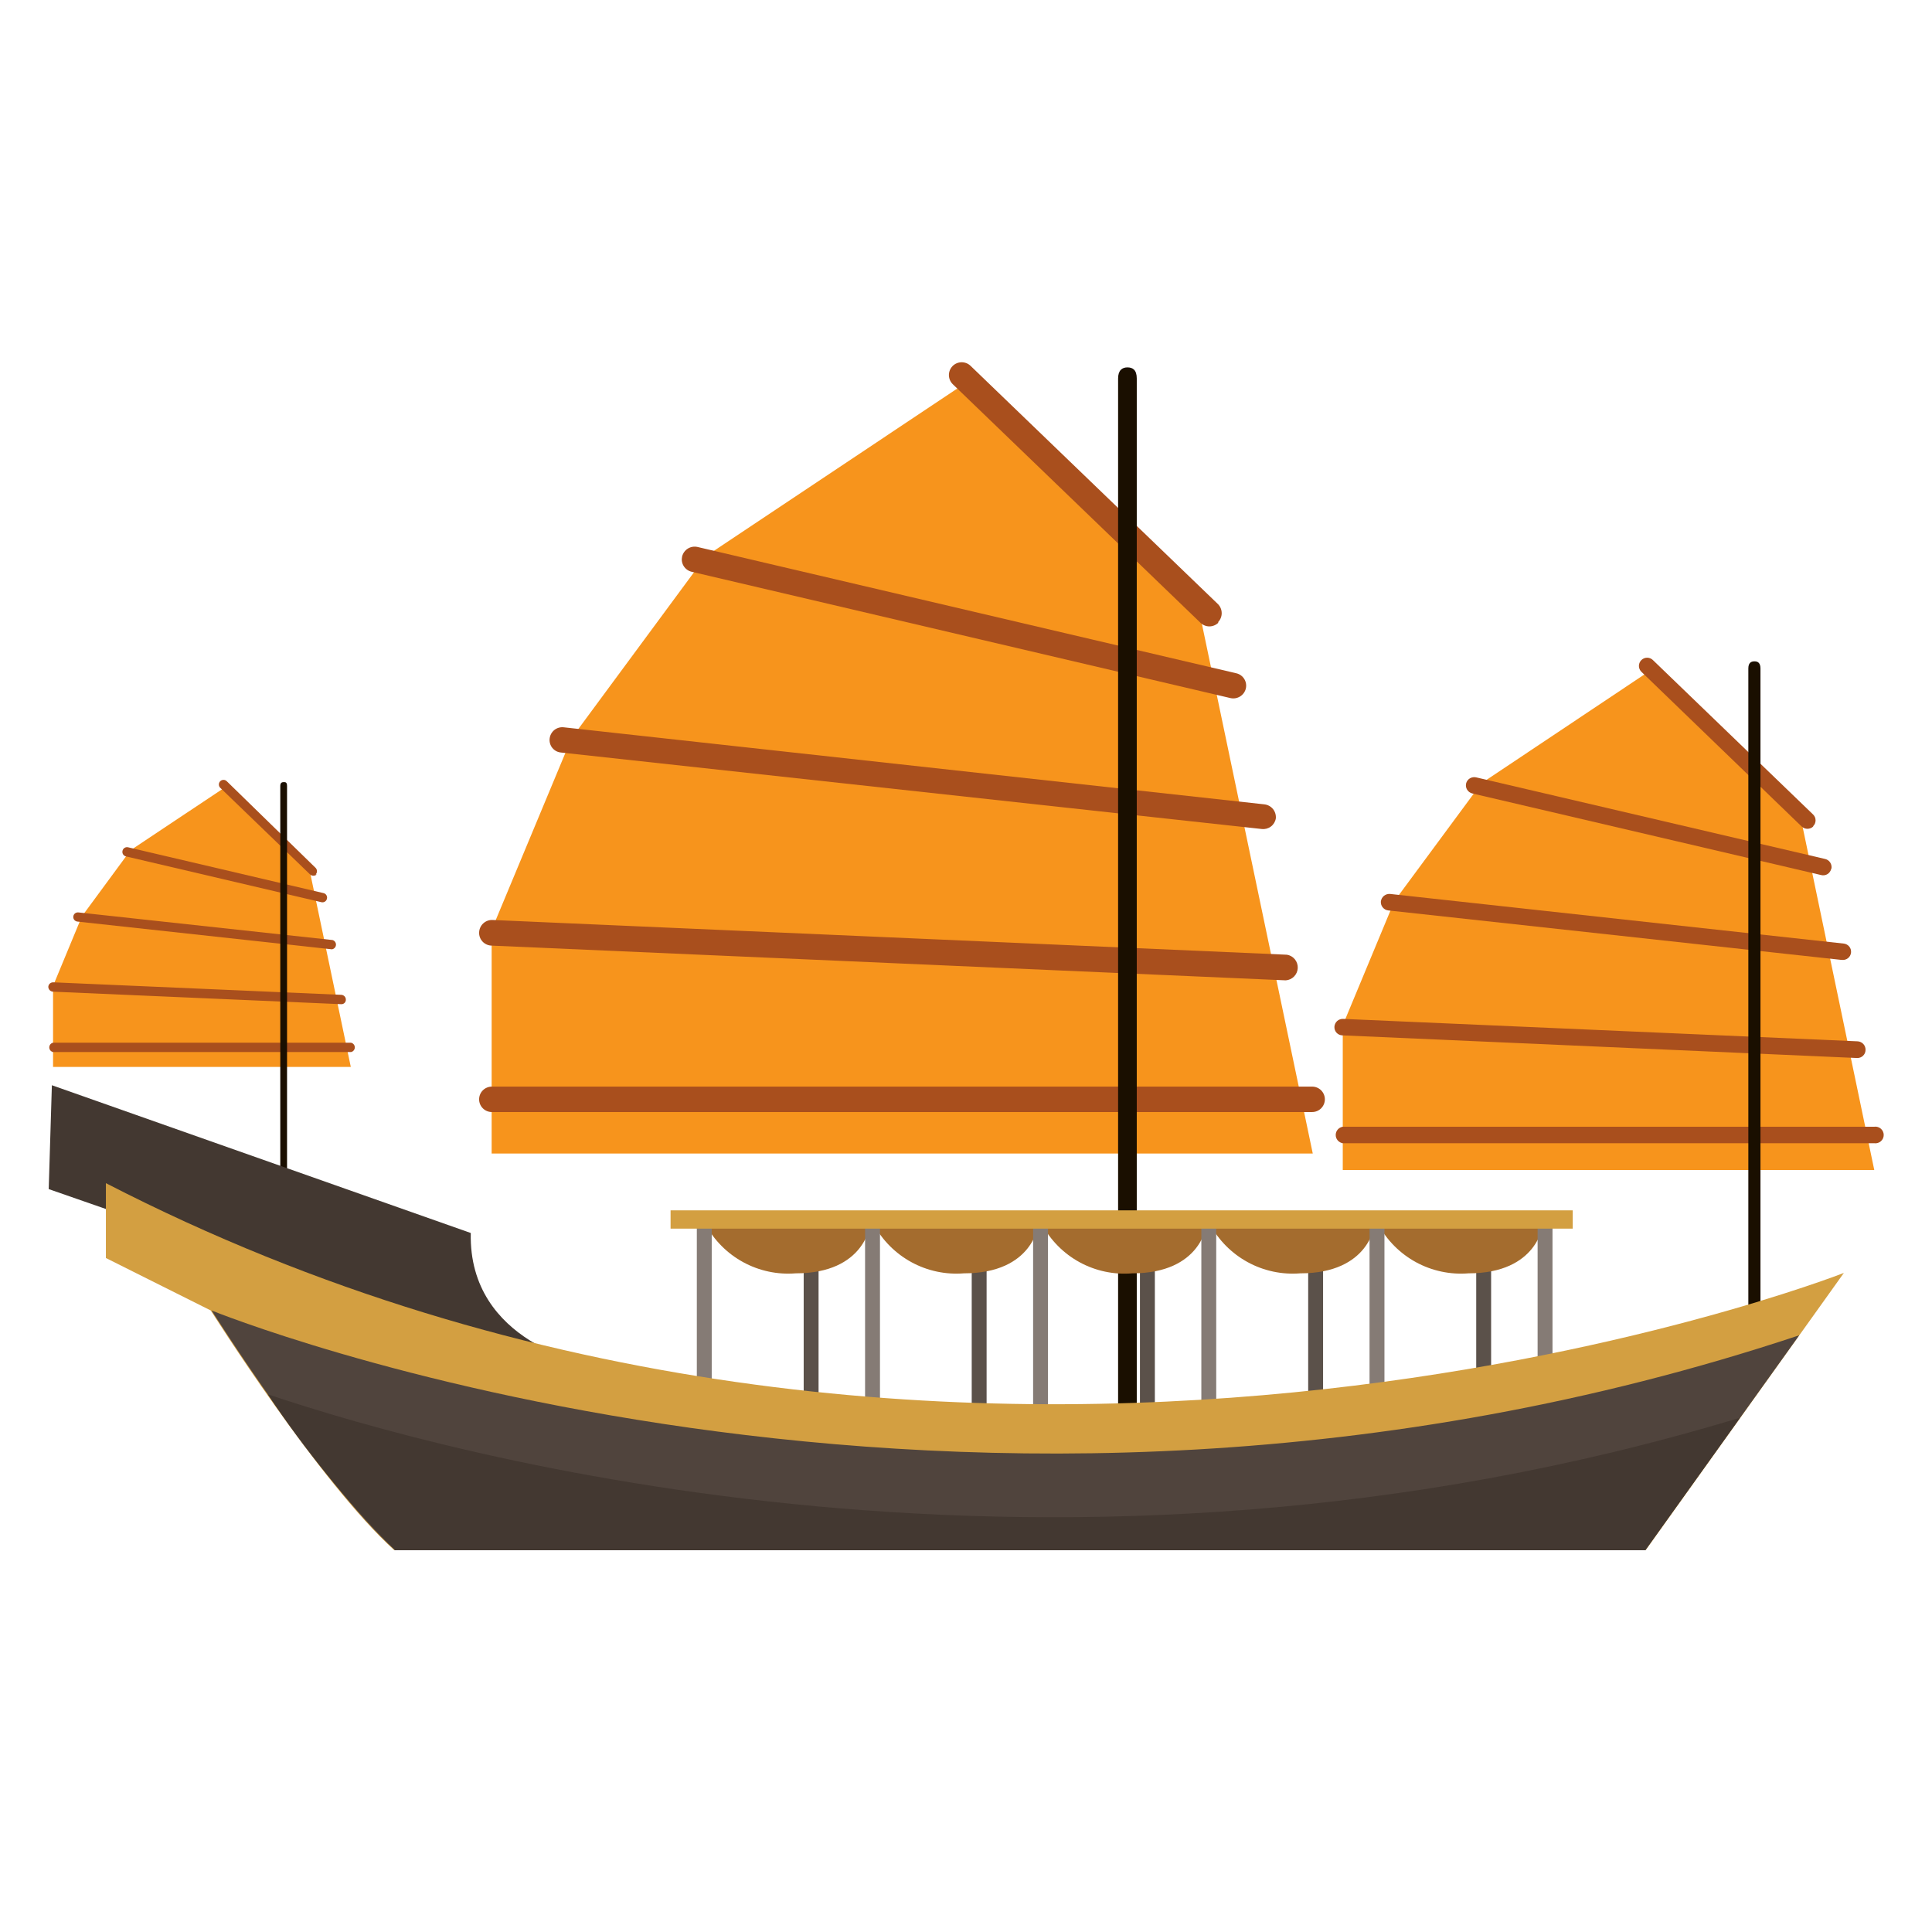 <svg xmlns="http://www.w3.org/2000/svg" width="80" height="80" viewBox="0 0 80 80" fill="none"><path d="M49.597 25.016L54.359 47.766H20.358V38.505L23.665 30.568L29.225 23.034L39.941 15.887L49.597 25.016Z" fill="#F7941C"></path><path d="M53.24 40.594L20.341 39.155C20.272 39.152 20.204 39.135 20.142 39.105C20.079 39.076 20.023 39.035 19.976 38.983C19.929 38.932 19.893 38.872 19.87 38.807C19.846 38.742 19.836 38.673 19.84 38.604V38.604C19.846 38.463 19.907 38.331 20.01 38.236C20.113 38.14 20.25 38.089 20.39 38.094L53.289 39.533C53.419 39.554 53.536 39.622 53.619 39.724C53.701 39.826 53.743 39.955 53.737 40.086C53.731 40.217 53.677 40.341 53.586 40.434C53.494 40.528 53.371 40.585 53.24 40.594V40.594Z" fill="#A94F1D"></path><path d="M20.365 44.994H54.333C54.473 44.994 54.607 45.05 54.706 45.148C54.804 45.247 54.86 45.381 54.86 45.521C54.86 45.66 54.804 45.794 54.706 45.893C54.607 45.992 54.473 46.047 54.333 46.047H20.365C20.226 46.047 20.092 45.992 19.993 45.893C19.894 45.794 19.839 45.66 19.839 45.521C19.839 45.381 19.894 45.247 19.993 45.148C20.092 45.05 20.226 44.994 20.365 44.994V44.994Z" fill="#A94F1D"></path><path d="M52.245 34.327L23.228 31.16C23.159 31.154 23.092 31.134 23.031 31.102C22.97 31.069 22.916 31.025 22.872 30.971C22.828 30.918 22.796 30.856 22.777 30.789C22.757 30.723 22.751 30.653 22.759 30.585C22.767 30.515 22.787 30.448 22.821 30.387C22.854 30.326 22.899 30.272 22.953 30.228C23.008 30.185 23.07 30.152 23.137 30.133C23.204 30.114 23.274 30.108 23.343 30.116L52.36 33.307C52.499 33.324 52.626 33.394 52.714 33.503C52.801 33.612 52.843 33.752 52.829 33.891C52.806 34.025 52.733 34.145 52.624 34.226C52.516 34.307 52.38 34.343 52.245 34.327V34.327Z" fill="#A94F1D"></path><path d="M51.587 28.512C51.554 28.647 51.469 28.765 51.351 28.838C51.232 28.912 51.09 28.937 50.954 28.907L28.64 23.676C28.573 23.66 28.509 23.632 28.452 23.591C28.396 23.551 28.348 23.5 28.311 23.441C28.274 23.383 28.25 23.317 28.238 23.248C28.227 23.18 28.23 23.11 28.245 23.043V23.043C28.279 22.907 28.363 22.79 28.482 22.716C28.6 22.643 28.742 22.618 28.879 22.648L51.192 27.879C51.26 27.894 51.324 27.923 51.38 27.963C51.437 28.003 51.485 28.055 51.521 28.113C51.558 28.172 51.583 28.238 51.594 28.306C51.605 28.375 51.603 28.445 51.587 28.512V28.512Z" fill="#A94F1D"></path><path d="M50.452 25.782C50.403 25.831 50.345 25.87 50.28 25.897C50.216 25.924 50.147 25.938 50.078 25.938C50.008 25.938 49.939 25.924 49.875 25.897C49.811 25.87 49.752 25.831 49.703 25.782L39.455 15.912C39.405 15.864 39.365 15.806 39.337 15.743C39.309 15.679 39.294 15.611 39.292 15.541C39.291 15.472 39.303 15.402 39.328 15.338C39.353 15.273 39.391 15.214 39.439 15.163C39.487 15.113 39.544 15.073 39.608 15.045C39.672 15.017 39.74 15.002 39.81 15C39.879 14.999 39.948 15.011 40.013 15.036C40.078 15.061 40.137 15.099 40.187 15.147L50.435 25.017C50.533 25.116 50.588 25.251 50.588 25.391C50.588 25.531 50.533 25.665 50.435 25.765L50.452 25.782Z" fill="#A94F1D"></path><path d="M46.684 15.213C46.898 15.213 47.071 15.311 47.071 15.673V60.251C47.071 60.613 46.898 60.909 46.684 60.909C46.471 60.909 46.298 60.613 46.298 60.251V15.673C46.298 15.328 46.471 15.213 46.684 15.213Z" fill="#1A0F00"></path><path d="M61.127 59.996H61.744V50.365H61.127V59.996Z" fill="#5B514A"></path><path d="M54.169 59.996H54.786V50.365H54.169V59.996Z" fill="#5B514A"></path><path d="M47.203 59.996H47.82V50.365H47.203V59.996Z" fill="#5B514A"></path><path d="M40.237 59.996H40.853V50.365H40.237V59.996Z" fill="#5B514A"></path><path d="M33.279 59.996H33.895V50.365H33.279V59.996Z" fill="#5B514A"></path><path d="M63.891 50.686C63.891 50.686 63.694 52.726 60.807 52.726C60.052 52.787 59.296 52.626 58.631 52.264C57.967 51.901 57.422 51.353 57.065 50.686H63.891Z" fill="#A46C2E"></path><path d="M63.669 59.996H64.286V50.365H63.669V59.996Z" fill="#857B75"></path><path d="M56.925 50.686C56.925 50.686 56.728 52.726 53.841 52.726C53.086 52.787 52.33 52.626 51.666 52.264C51.001 51.901 50.456 51.353 50.099 50.686H56.925Z" fill="#A46C2E"></path><path d="M56.71 59.996H57.327V50.365H56.71V59.996Z" fill="#857B75"></path><path d="M49.966 50.686C49.966 50.686 49.769 52.726 46.882 52.726C46.127 52.789 45.37 52.629 44.705 52.267C44.04 51.904 43.496 51.355 43.14 50.686H49.966Z" fill="#A46C2E"></path><path d="M49.745 59.996H50.361V50.365H49.745V59.996Z" fill="#857B75"></path><path d="M42.999 50.686C42.999 50.686 42.802 52.726 39.915 52.726C39.16 52.787 38.404 52.626 37.74 52.264C37.075 51.901 36.531 51.353 36.173 50.686H42.999Z" fill="#A46C2E"></path><path d="M42.779 59.996H43.395V50.365H42.779V59.996Z" fill="#857B75"></path><path d="M36.034 50.686C36.034 50.686 35.836 52.726 32.949 52.726C32.195 52.787 31.439 52.626 30.774 52.264C30.109 51.901 29.565 51.353 29.207 50.686H36.034Z" fill="#A46C2E"></path><path d="M35.821 59.996H36.438V50.365H35.821V59.996Z" fill="#857B75"></path><path d="M28.854 59.996H29.471V50.365H28.854V59.996Z" fill="#857B75"></path><path d="M27.767 50.875L65.124 50.875V50.118L27.767 50.118V50.875Z" fill="#D39F41"></path><path d="M12.799 35.931L14.526 44.18H2.197V40.825L3.39 37.946L5.405 35.207L9.295 32.616L12.799 35.931Z" fill="#F7941C"></path><path d="M14.123 41.581L2.189 41.063C2.138 41.059 2.089 41.035 2.054 40.997C2.019 40.959 2 40.909 2 40.857C2.004 40.806 2.028 40.759 2.066 40.725C2.105 40.692 2.155 40.674 2.206 40.676L14.14 41.194C14.191 41.199 14.238 41.222 14.272 41.261C14.305 41.299 14.323 41.349 14.321 41.4C14.321 41.425 14.316 41.45 14.305 41.473C14.295 41.496 14.28 41.517 14.262 41.534C14.243 41.551 14.221 41.564 14.197 41.572C14.174 41.58 14.148 41.583 14.123 41.581V41.581Z" fill="#A94F1D"></path><path d="M2.197 43.177H14.534C14.579 43.186 14.619 43.21 14.647 43.245C14.676 43.281 14.692 43.325 14.692 43.37C14.692 43.415 14.676 43.459 14.647 43.495C14.619 43.53 14.579 43.554 14.534 43.563H2.197C2.153 43.554 2.113 43.53 2.084 43.495C2.056 43.459 2.04 43.415 2.04 43.37C2.04 43.325 2.056 43.281 2.084 43.245C2.113 43.21 2.153 43.186 2.197 43.177Z" fill="#A94F1D"></path><path d="M13.761 39.311L3.2 38.16C3.176 38.157 3.151 38.149 3.13 38.136C3.108 38.124 3.089 38.107 3.073 38.087C3.058 38.067 3.047 38.044 3.04 38.02C3.034 37.996 3.033 37.971 3.036 37.946C3.042 37.897 3.067 37.852 3.105 37.822C3.144 37.791 3.193 37.777 3.242 37.781L13.769 38.925C13.814 38.937 13.852 38.965 13.878 39.004C13.904 39.042 13.916 39.089 13.911 39.135C13.906 39.181 13.885 39.224 13.851 39.256C13.818 39.288 13.774 39.308 13.728 39.311H13.761Z" fill="#A94F1D"></path><path d="M5.074 35.225L5.072 35.234C5.049 35.335 5.112 35.437 5.213 35.461L13.309 37.358C13.411 37.382 13.513 37.319 13.537 37.217L13.539 37.209C13.562 37.108 13.499 37.006 13.398 36.982L5.302 35.084C5.2 35.061 5.098 35.124 5.074 35.225Z" fill="#A94F1D"></path><path d="M13.112 36.21C13.074 36.243 13.026 36.262 12.976 36.262C12.926 36.262 12.878 36.243 12.841 36.21L9.123 32.624C9.105 32.607 9.09 32.586 9.079 32.563C9.069 32.54 9.063 32.516 9.063 32.49C9.062 32.465 9.066 32.44 9.075 32.416C9.084 32.393 9.097 32.371 9.115 32.353C9.132 32.335 9.153 32.32 9.176 32.309C9.199 32.299 9.223 32.294 9.249 32.293C9.274 32.292 9.299 32.296 9.323 32.305C9.346 32.314 9.368 32.328 9.386 32.345L13.071 35.939C13.105 35.976 13.125 36.024 13.125 36.075C13.125 36.125 13.105 36.174 13.071 36.21H13.112Z" fill="#A94F1D"></path><path d="M11.746 32.386C11.82 32.386 11.886 32.386 11.886 32.55V51.615C11.886 51.747 11.82 51.854 11.746 51.854C11.672 51.854 11.606 51.747 11.606 51.615V32.55C11.606 32.419 11.664 32.386 11.746 32.386Z" fill="#1A0F00"></path><path d="M74.534 33.718L77.61 48.449H55.601V42.453L57.739 37.312L61.341 32.435L68.275 27.805L74.534 33.718Z" fill="#F7941C"></path><path d="M76.894 43.81L55.584 42.872C55.539 42.871 55.495 42.861 55.454 42.843C55.413 42.824 55.376 42.798 55.345 42.765C55.315 42.732 55.291 42.693 55.275 42.651C55.26 42.609 55.253 42.564 55.255 42.519V42.519C55.257 42.473 55.268 42.429 55.288 42.388C55.307 42.347 55.334 42.31 55.368 42.279C55.402 42.249 55.441 42.225 55.484 42.21C55.526 42.194 55.572 42.188 55.617 42.19L76.919 43.119C76.965 43.121 77.009 43.132 77.05 43.152C77.091 43.171 77.128 43.198 77.159 43.232C77.189 43.266 77.213 43.305 77.228 43.347C77.244 43.39 77.25 43.436 77.248 43.481C77.247 43.526 77.237 43.57 77.219 43.611C77.2 43.653 77.174 43.689 77.141 43.72C77.108 43.751 77.069 43.775 77.027 43.79C76.984 43.805 76.939 43.812 76.894 43.81V43.81Z" fill="#A94F1D"></path><path d="M55.601 46.656H77.602C77.651 46.648 77.702 46.651 77.749 46.665C77.797 46.678 77.842 46.702 77.88 46.735C77.918 46.767 77.948 46.807 77.969 46.853C77.99 46.898 78.001 46.947 78.001 46.997C78.001 47.047 77.99 47.096 77.969 47.142C77.948 47.187 77.918 47.227 77.88 47.259C77.842 47.292 77.797 47.316 77.749 47.329C77.702 47.343 77.651 47.346 77.602 47.338H55.601C55.52 47.326 55.445 47.284 55.392 47.222C55.338 47.159 55.309 47.079 55.309 46.997C55.309 46.915 55.338 46.835 55.392 46.772C55.445 46.71 55.52 46.668 55.601 46.656Z" fill="#A94F1D"></path><path d="M76.244 39.747L57.484 37.699C57.394 37.689 57.311 37.643 57.254 37.572C57.197 37.502 57.17 37.411 57.179 37.321C57.192 37.231 57.238 37.15 57.308 37.093C57.379 37.037 57.468 37.009 57.558 37.016L76.351 39.072C76.441 39.084 76.522 39.129 76.578 39.2C76.633 39.271 76.658 39.361 76.647 39.451C76.636 39.54 76.591 39.622 76.52 39.677C76.449 39.733 76.359 39.758 76.269 39.747H76.244Z" fill="#A94F1D"></path><path d="M75.825 35.98C75.815 36.024 75.797 36.066 75.77 36.102C75.744 36.139 75.711 36.171 75.673 36.194C75.635 36.218 75.592 36.234 75.547 36.241C75.503 36.248 75.457 36.246 75.413 36.235L60.963 32.855C60.875 32.833 60.799 32.778 60.751 32.701C60.703 32.624 60.688 32.532 60.708 32.443V32.443C60.729 32.355 60.784 32.279 60.861 32.232C60.938 32.184 61.031 32.169 61.119 32.188L75.578 35.569C75.666 35.59 75.742 35.645 75.789 35.722C75.837 35.799 75.853 35.892 75.833 35.98H75.825Z" fill="#A94F1D"></path><path d="M75.085 34.22C75.02 34.284 74.933 34.319 74.842 34.319C74.751 34.319 74.664 34.284 74.599 34.22L67.97 27.821C67.905 27.759 67.867 27.673 67.864 27.583C67.862 27.493 67.896 27.405 67.958 27.34C68.02 27.274 68.106 27.236 68.196 27.234C68.286 27.232 68.374 27.265 68.439 27.328L75.076 33.726C75.109 33.758 75.135 33.796 75.153 33.837C75.17 33.879 75.179 33.924 75.179 33.969C75.179 34.014 75.17 34.059 75.153 34.101C75.135 34.142 75.109 34.18 75.076 34.212L75.085 34.22Z" fill="#A94F1D"></path><path d="M72.65 27.385C72.782 27.385 72.897 27.443 72.897 27.681V55.308C72.897 55.538 72.782 55.736 72.65 55.736C72.519 55.736 72.395 55.538 72.395 55.308V27.681C72.395 27.443 72.511 27.385 72.65 27.385Z" fill="#1A0F00"></path><path d="M24.429 56.501C24.429 56.501 19.387 55.629 19.494 51.056L2.148 44.937L2.017 49.238L22.414 56.336L24.429 56.501Z" fill="#433831"></path><path d="M76.351 52.709C76.351 52.709 39.595 67.135 4.385 48.992V52.092L8.727 54.264C8.727 54.264 13.226 61.394 16.327 64.191H68.143L76.351 52.709Z" fill="#D39F41"></path><path d="M74.501 55.292L68.127 64.191H16.36C13.26 61.395 8.761 54.264 8.761 54.264C8.761 54.264 39.694 66.88 74.501 55.292Z" fill="#50443D"></path><path d="M72.05 58.705L68.127 64.191H16.361C14.396 62.217 12.63 60.054 11.089 57.734C18.647 60.284 43.864 67.234 72.05 58.705Z" fill="#433831"></path></svg>